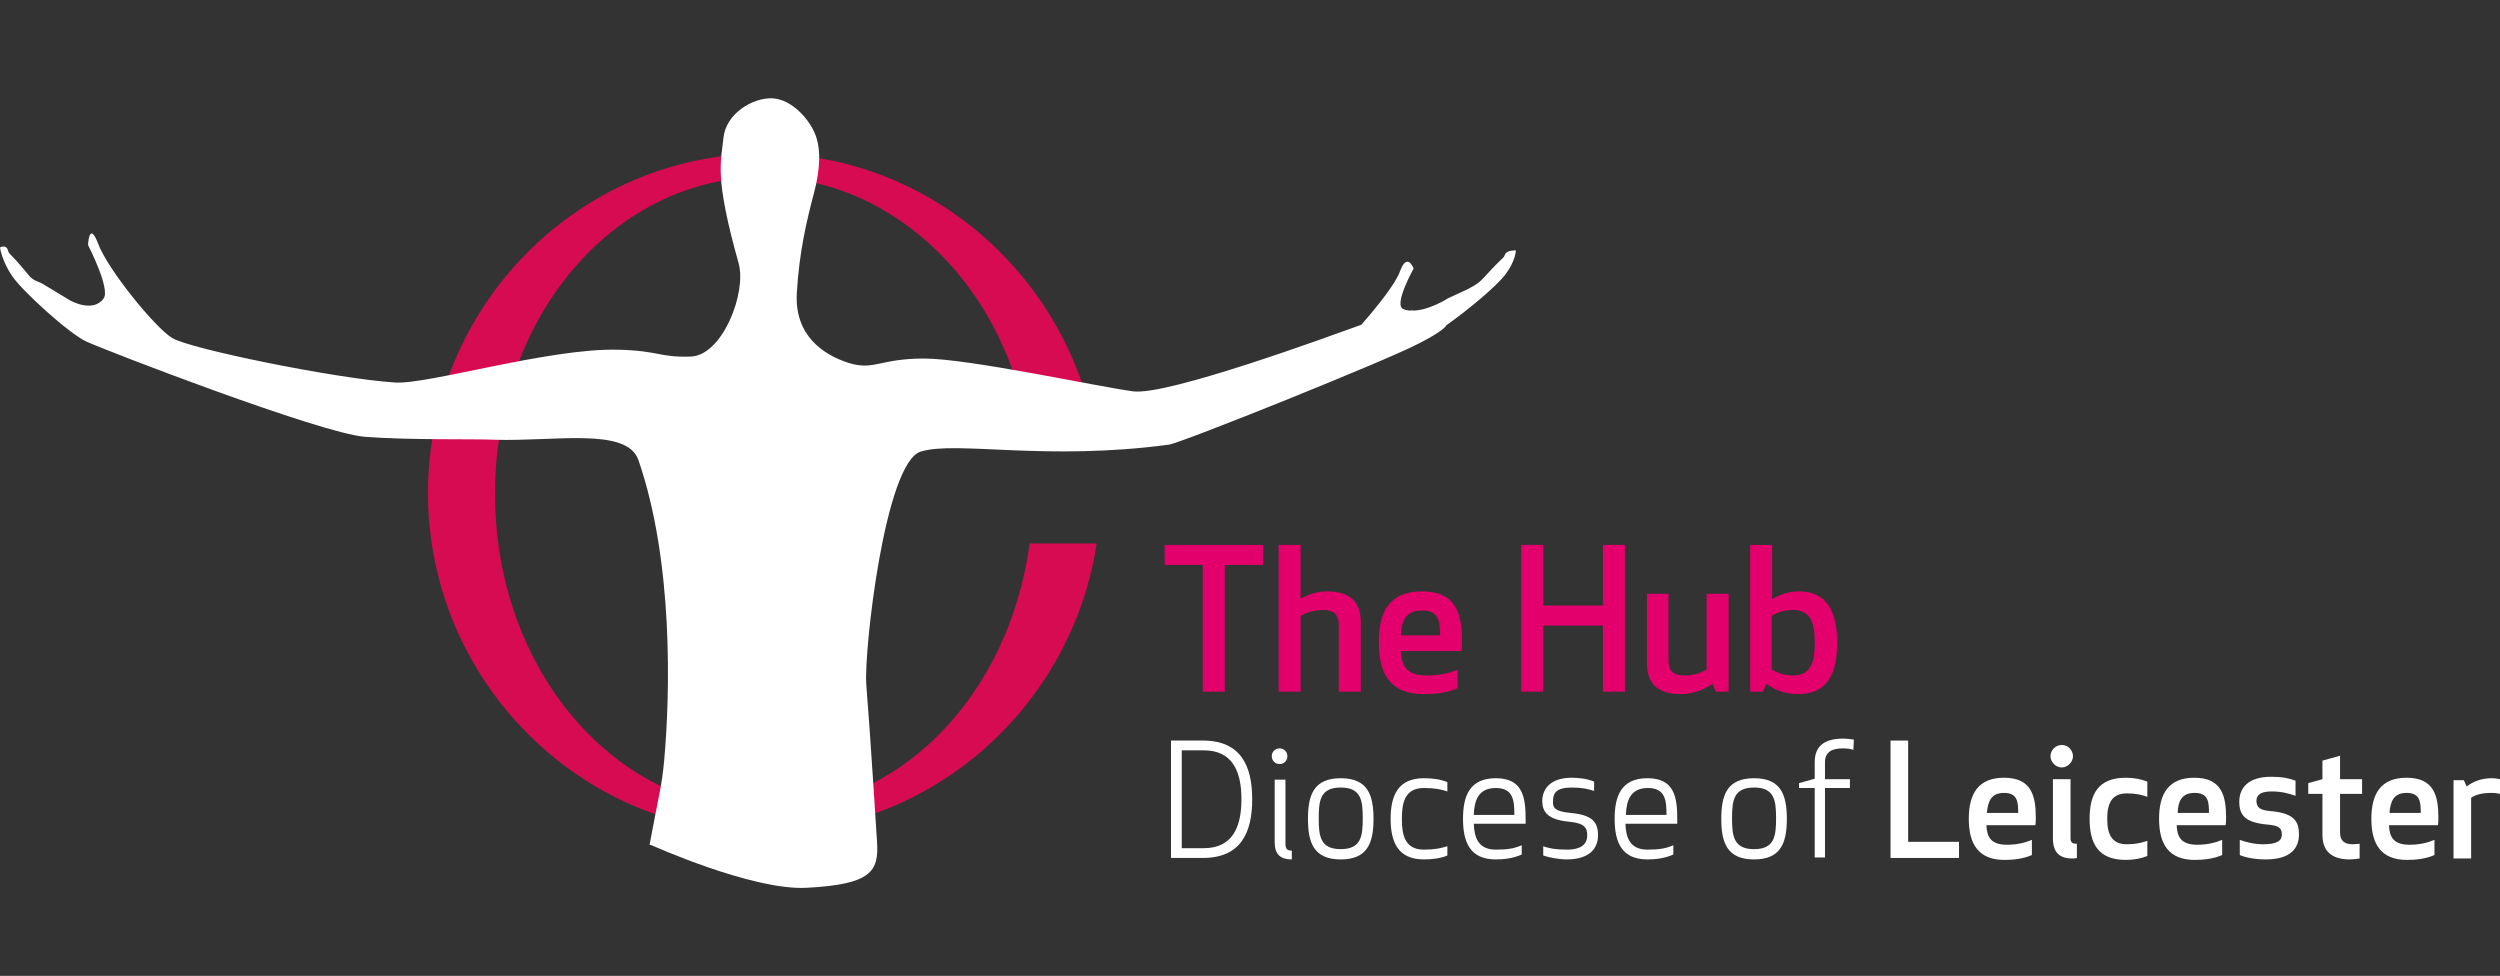 <?xml version="1.0" encoding="utf-8"?>
<!-- Generator: Adobe Illustrator 27.4.0, SVG Export Plug-In . SVG Version: 6.00 Build 0)  -->
<!DOCTYPE svg PUBLIC "-//W3C//DTD SVG 1.1//EN" "http://www.w3.org/Graphics/SVG/1.1/DTD/svg11.dtd">
<svg version="1.1" id="Layer_1" xmlns:x="http://ns.adobe.com/Extensibility/1.0/" xmlns:i="http://ns.adobe.com/AdobeIllustrator/10.0/" xmlns:graph="http://ns.adobe.com/Graphs/1.0/"
	 xmlns="http://www.w3.org/2000/svg" xmlns:xlink="http://www.w3.org/1999/xlink" x="0px" y="0px" viewBox="0 0 511.1 199.5"
	 style="enable-background:new 0 0 511.1 199.5;" xml:space="preserve">
<rect x="0" y="0" width="511.1" height="199.5" fill="#333333" stroke="none"/>
<style type="text/css">
	.st0{fill:#FFFFFF;}
	.st1{fill:#E4006C;}
	.st2{fill:#D60B51;}
</style>
<g id="Diocese_of_Leicester">
	<g>
		<path class="st0" d="M239.4,175.4v-24h6.5c7.8,0,10.1,5.2,10.1,12s-2.3,12-10.1,12H239.4L239.4,175.4z M241.6,173.4h4.5
			c5.8,0,7.7-4.2,7.7-10s-1.9-10-7.7-10h-4.5V173.4L241.6,173.4z"/>
		<path class="st0" d="M261.6,153c0.9,0,1.6,0.7,1.6,1.6s-0.7,1.6-1.6,1.6s-1.6-0.7-1.6-1.6S260.7,153,261.6,153z M260.6,172.2
			v-12.8h2.2v13.1c0,1.1,0.4,1.4,1.3,1.4v1.8C261.8,175.7,260.6,174.7,260.6,172.2z"/>
		<path class="st0" d="M274.1,175.7c-5.5,0-6.7-3.4-6.7-8.3s1.2-8.3,6.7-8.3s6.7,3.4,6.7,8.3S279.6,175.7,274.1,175.7L274.1,175.7z
			 M274.1,161c-4.2,0-4.5,2.7-4.5,6.3s0.3,6.3,4.5,6.3s4.5-2.7,4.5-6.3S278.3,161,274.1,161z"/>
		<path class="st0" d="M291.1,159.1c1.6,0,3.4,0.2,4.8,0.8v1.9c-1.2-0.4-2.5-0.7-4.8-0.7c-4,0-4.5,3.2-4.5,6.3s0.5,6.3,4.5,6.3
			c2.3,0,3.5-0.3,4.8-0.7v1.9c-1.4,0.6-3.2,0.8-4.8,0.8c-5.4,0-6.8-3.7-6.8-8.3S285.7,159.1,291.1,159.1L291.1,159.1z"/>
		<path class="st0" d="M305.8,159.1c5.4,0,6.1,3.7,6.1,8.3v1h-10.6c0.1,2.8,0.9,5.3,4.5,5.3c2.3,0,3.7-0.2,5.3-0.9v1.9
			c-1.8,0.8-3.7,1-5.3,1c-5.4,0-6.7-3.7-6.7-8.3S300.4,159.1,305.8,159.1L305.8,159.1z M301.3,166.6h8.3c0-2.9-0.2-5.5-3.8-5.5
			S301.4,163.7,301.3,166.6z"/>
		<path class="st0" d="M321.1,166.2c4.5,0.4,5.6,1.9,5.6,4.6c0,2.5-1.6,4.9-6.4,4.9c-1.5,0-3.7-0.4-4.8-0.8V173
			c1,0.4,2.5,0.7,4.8,0.7c3.3,0,4.2-1.4,4.2-2.9s-0.5-2.5-3.6-2.8c-4.6-0.4-5.6-2.1-5.6-4.3s1.5-4.7,6-4.7c1.5,0,3.2,0.2,4.6,0.8
			v1.9c-1.2-0.4-2.5-0.7-4.6-0.7c-3.2,0-3.8,1.2-3.8,2.8C317.4,165.2,318,165.9,321.1,166.2L321.1,166.2z"/>
		<path class="st0" d="M336.8,159.1c5.4,0,6.1,3.7,6.1,8.3v1h-10.6c0.1,2.8,0.9,5.3,4.5,5.3c2.3,0,3.7-0.2,5.3-0.9v1.9
			c-1.8,0.8-3.7,1-5.3,1c-5.4,0-6.7-3.7-6.7-8.3S331.4,159.1,336.8,159.1L336.8,159.1z M332.4,166.6h8.3c0-2.9-0.2-5.5-3.8-5.5
			S332.5,163.7,332.4,166.6z"/>
		<path class="st0" d="M358.6,175.7c-5.5,0-6.7-3.4-6.7-8.3s1.2-8.3,6.7-8.3s6.7,3.4,6.7,8.3S364.1,175.7,358.6,175.7L358.6,175.7z
			 M358.6,161c-4.2,0-4.5,2.7-4.5,6.3s0.3,6.3,4.5,6.3s4.5-2.7,4.5-6.3S362.8,161,358.6,161z"/>
		<path class="st0" d="M378.9,153.3c-0.6-0.2-1.2-0.3-2.2-0.3c-2.1,0-3.6,0.7-3.6,2.8v3.5h5.1v1.8h-5.1v14.2H371v-14.2h-3.2v-1
			l3.2-0.9v-3.4c0-3.1,1.8-4.8,5.8-4.8c0.7,0,1.6,0.1,2.2,0.2L378.9,153.3L378.9,153.3z"/>
	</g>
	<g>
		<path class="st0" d="M390.1,172.1h10.4v3.3h-14v-24h3.6V172.1L390.1,172.1z"/>
		<path class="st0" d="M409.7,159c5.6,0,6.5,3.7,6.5,8.1c0,0.5,0,1.1-0.1,1.6h-10c0.1,2.4,0.9,4,4.2,4c2,0,3.7-0.4,5.1-1v3.1
			c-1.8,0.8-3.9,1-5.6,1c-5.3,0-7.3-3.2-7.3-8.4S404.5,159,409.7,159L409.7,159z M406.2,166.2h6.4c0-2.2-0.1-4.1-2.9-4.1
			C407.1,162.1,406.4,163.8,406.2,166.2z"/>
		<path class="st0" d="M421.5,152.3c1.3,0,2.3,1.1,2.3,2.3s-1.1,2.3-2.3,2.3s-2.3-1.1-2.3-2.3S420.2,152.3,421.5,152.3z
			 M419.7,171.4v-12.1h3.6v12c0,0.9,0.3,1.2,1.3,1.2v2.9c0,0-0.3,0.1-0.7,0.1C421,175.6,419.7,174.2,419.7,171.4L419.7,171.4z"/>
		<path class="st0" d="M434.8,172.6c1.9,0,3-0.3,4.2-0.7v3.1c-1.2,0.5-2.8,0.8-4.4,0.8c-5.7,0-7.4-3.4-7.4-8.4s1.7-8.4,7.4-8.4
			c1.7,0,3.2,0.3,4.4,0.8v3.1c-1.1-0.4-2.3-0.7-4.2-0.7c-3.1,0-4,2.1-4,5.2S431.7,172.6,434.8,172.6L434.8,172.6z"/>
		<path class="st0" d="M448.6,159c5.6,0,6.5,3.7,6.5,8.1c0,0.5,0,1.1-0.1,1.6h-10c0.1,2.4,0.9,4,4.2,4c2,0,3.7-0.4,5.1-1v3.1
			c-1.8,0.8-3.9,1-5.6,1c-5.3,0-7.3-3.2-7.3-8.4S443.4,159,448.6,159L448.6,159z M445.2,166.2h6.4c0-2.2-0.1-4.1-2.9-4.1
			C446,162.1,445.3,163.8,445.2,166.2z"/>
		<path class="st0" d="M464,165.8c4.8,0.4,6,1.9,6,4.8c0,2.8-1.7,5.1-6.8,5.1c-2.2,0-4.2-0.4-5.3-0.9v-3.1c1.1,0.4,2.8,0.9,4.8,0.9
			c2.6,0,3.8-0.6,3.8-2c0-1.2-0.5-1.8-2.7-2c-4.8-0.4-6-1.9-6-4.7s1.8-5.1,6.5-5.1c2.2,0,3.7,0.3,5,0.8v3.1
			c-1.4-0.5-2.9-0.9-4.9-0.9c-1.9,0-3.1,0.5-3.1,2C461.4,165.1,462,165.6,464,165.8L464,165.8z"/>
		<path class="st0" d="M482.4,175.5c-0.5,0.1-1.4,0.2-2,0.2c-3.5,0-5.6-1.5-5.6-5v-8.4h-2.9v-2.2l2.9-0.8v-3.8l3.6-1v4.8h4.5v3h-4.5
			v7.9c0,1.6,0.8,2.4,2.6,2.4c0.5,0,1-0.1,1.4-0.1V175.5L482.4,175.5z"/>
		<path class="st0" d="M492,159c5.6,0,6.5,3.7,6.5,8.1c0,0.5,0,1.1-0.1,1.6h-10c0.1,2.4,0.9,4,4.2,4c2,0,3.7-0.4,5.1-1v3.1
			c-1.8,0.8-3.9,1-5.6,1c-5.3,0-7.3-3.2-7.3-8.4S486.8,159,492,159L492,159z M488.5,166.2h6.4c0-2.2-0.1-4.1-2.9-4.1
			C489.4,162.1,488.7,163.8,488.5,166.2z"/>
		<path class="st0" d="M511.1,162.3c-0.4-0.1-1-0.2-1.8-0.2c-1.9,0-3.3,0.4-4.1,1v12.4h-3.6v-16h2.1l0.6,1.3c1.2-1,3-1.7,5.1-1.7
			c0.7,0,1.2,0.1,1.7,0.2L511.1,162.3L511.1,162.3z"/>
	</g>
</g>
<g id="The_Hub">
	<g>
		<path class="st1" d="M250.4,115.5v25.9h-4.5v-25.9h-7.8v-4.1h20.1v4.1C258.2,115.5,250.4,115.5,250.4,115.5z"/>
		<path class="st1" d="M270.5,124.7c-2.1,0-3.5,0.6-4.6,1.2v15.5h-4.5v-30h4.5v11c1.6-0.9,3.3-1.5,5.4-1.5c5.1,0,6.9,2.5,6.9,6.4
			v14.1h-4.5v-13.7C273.7,125.6,272.6,124.7,270.5,124.7L270.5,124.7z"/>
		<path class="st1" d="M290.7,120.9c7,0,8.2,4.6,8.2,10.2c0,0.7,0,1.3-0.1,2h-12.4c0.1,3,1.2,5,5.2,5c2.5,0,4.6-0.4,6.4-1.2v3.8
			c-2.3,1-4.9,1.2-7,1.2c-6.7,0-9.1-4-9.1-10.5C281.8,124.9,284.2,120.9,290.7,120.9z M286.4,129.9h8c0-2.7-0.2-5.1-3.6-5.1
			C287.4,124.8,286.5,126.9,286.4,129.9z"/>
		<path class="st1" d="M327.7,141.4v-13.5h-12.2v13.5H311v-30h4.5v12.4h12.2v-12.4h4.5v30H327.7z"/>
		<path class="st1" d="M341.1,121.4v13.7c0,2,1,3,3.2,3s3.5-0.6,4.6-1.2v-15.5h4.5v20h-2.6l-0.7-1.6c-2,1.4-4.3,2.1-6.5,2.1
			c-5.1,0-6.9-2.5-6.9-6.4v-14.1L341.1,121.4L341.1,121.4z"/>
		<path class="st1" d="M375.6,131.4c0,6.6-2.2,10.5-8,10.5c-2.7,0-4.7-0.8-6.5-2.1l-0.7,1.6h-2.6v-30h4.5v11.1
			c1.4-0.9,3.4-1.6,5.4-1.6C373.4,120.9,375.6,124.9,375.6,131.4L375.6,131.4z M362.2,125.9v11c0.8,0.4,2.2,1.2,4.3,1.2
			c3.9,0,4.5-3,4.5-6.7s-0.6-6.7-4.5-6.7C364.4,124.7,363,125.4,362.2,125.9z"/>
	</g>
</g>
<path class="st2" d="M156.2,165.6c-30.4,0-55-28.6-55-64.7c0-3,0.2-6,0.5-8.9c0-0.4,0.1-0.8,0.2-1.2c0-0.3,0.1-0.7,0.1-1l0,0
	c0.6-3.9,1.8-10.3,4.4-16.7c0.1-0.2,0.2-0.4,0.2-0.5c8.9-21.8,27.7-36.4,49.6-36.4s42.1,15.6,50.6,38.9l0,0c1.2,3.2,3.5,10,3.9,14.6
	c8.1,0.5,13.5,0.8,13.5,0.8c-5-33.1-33.5-59.1-68-59.1c-38,0-68.7,31.4-68.7,69.4s30.8,69.4,68.7,69.4c34.5,0,63-26,68-59.1h-13.7
	C206.3,142.4,183.6,165.6,156.2,165.6"/>
<path class="st0" d="M307.7,52c-0.4,1,0,0-4.1,4.5c-1.2,1.3-1.5,1.5-3.5,2.6L296,61c0,0-4,2.6-7.4,2.5l0.3-0.2
	c-0.1,0-0.3,0.1-0.4,0.2c-0.5,0-1.1-0.1-1.6-0.3c-2.1-0.8,2.1-8.3,2.1-8.3s-1.3-3.5-2.8,0.6c-0.8,2.3-4.3,6.8-7.9,10.9
	c-5.6,2-39.7,14.6-46.7,13.6c-7.4-1-33.6-6.7-42.7-6.7s-10.1,2.5-15.4,0.9c-5.3-1.7-11.1-5.7-10.6-14.3s2.1-15.1,3.5-20.4
	s1.4-9.3,0.2-12.2s-4.6-6.9-8.6-7.2c-4.1-0.2-9.6,3.1-10.1,8.1S146,36,151,53.8c1.7,6-3.3,18.9-9.8,19.1c-6.5,0.2-6.4-1.2-14.8-1.4
	c-14-0.4-39.1,7.2-45.7,6.7c-12.1-0.8-42-6.9-45.5-9.1C31.6,66.9,22,55,20.1,49.9c-1.9-5-2.1,0.2-2.1,0.2S22.6,59,21.2,61
	c-2.2,3.1-6.9,0.4-6.9,0.4l-5.8-3.5c-1.7-0.7-2-0.8-3.1-2.2c-3.8-4.6-3.4-3.4-3.8-4.6C1.2,49.9,0,50.6,0,50.6s0.4,2.9,2.6,6
	s11.4,11.5,15,13.2s47.9,18.8,57,19.5c9.1,0.7,21.8,0.4,26.5,0.6c12.2,0.4,27-2.6,29.4,4.1c7.2,20.8,6.5,47.7,5.3,61.3
	c-0.5,5.5-1,6.6-3,17.4l0.4,0.1c-0.2-0.1,20.6,9.3,31.7,8.7c13.2-0.7,14.8-3.3,14.4-9.4c0,0-1.4-22.4-2.2-32.2
	c-0.5-6.7,3.8-45.5,11.2-47.6c7.4-2.2,25.5,2,50.7-1.4c2.4-0.3,44.7-17.3,50.9-20.6c3.8-1.9,5.5-3.2,5.8-3.8
	c4.9-3.5,10.1-7.9,12-10.3c2.2-2.9,2.2-5,2.2-5S308.1,51.1,307.7,52"/>
</svg>

